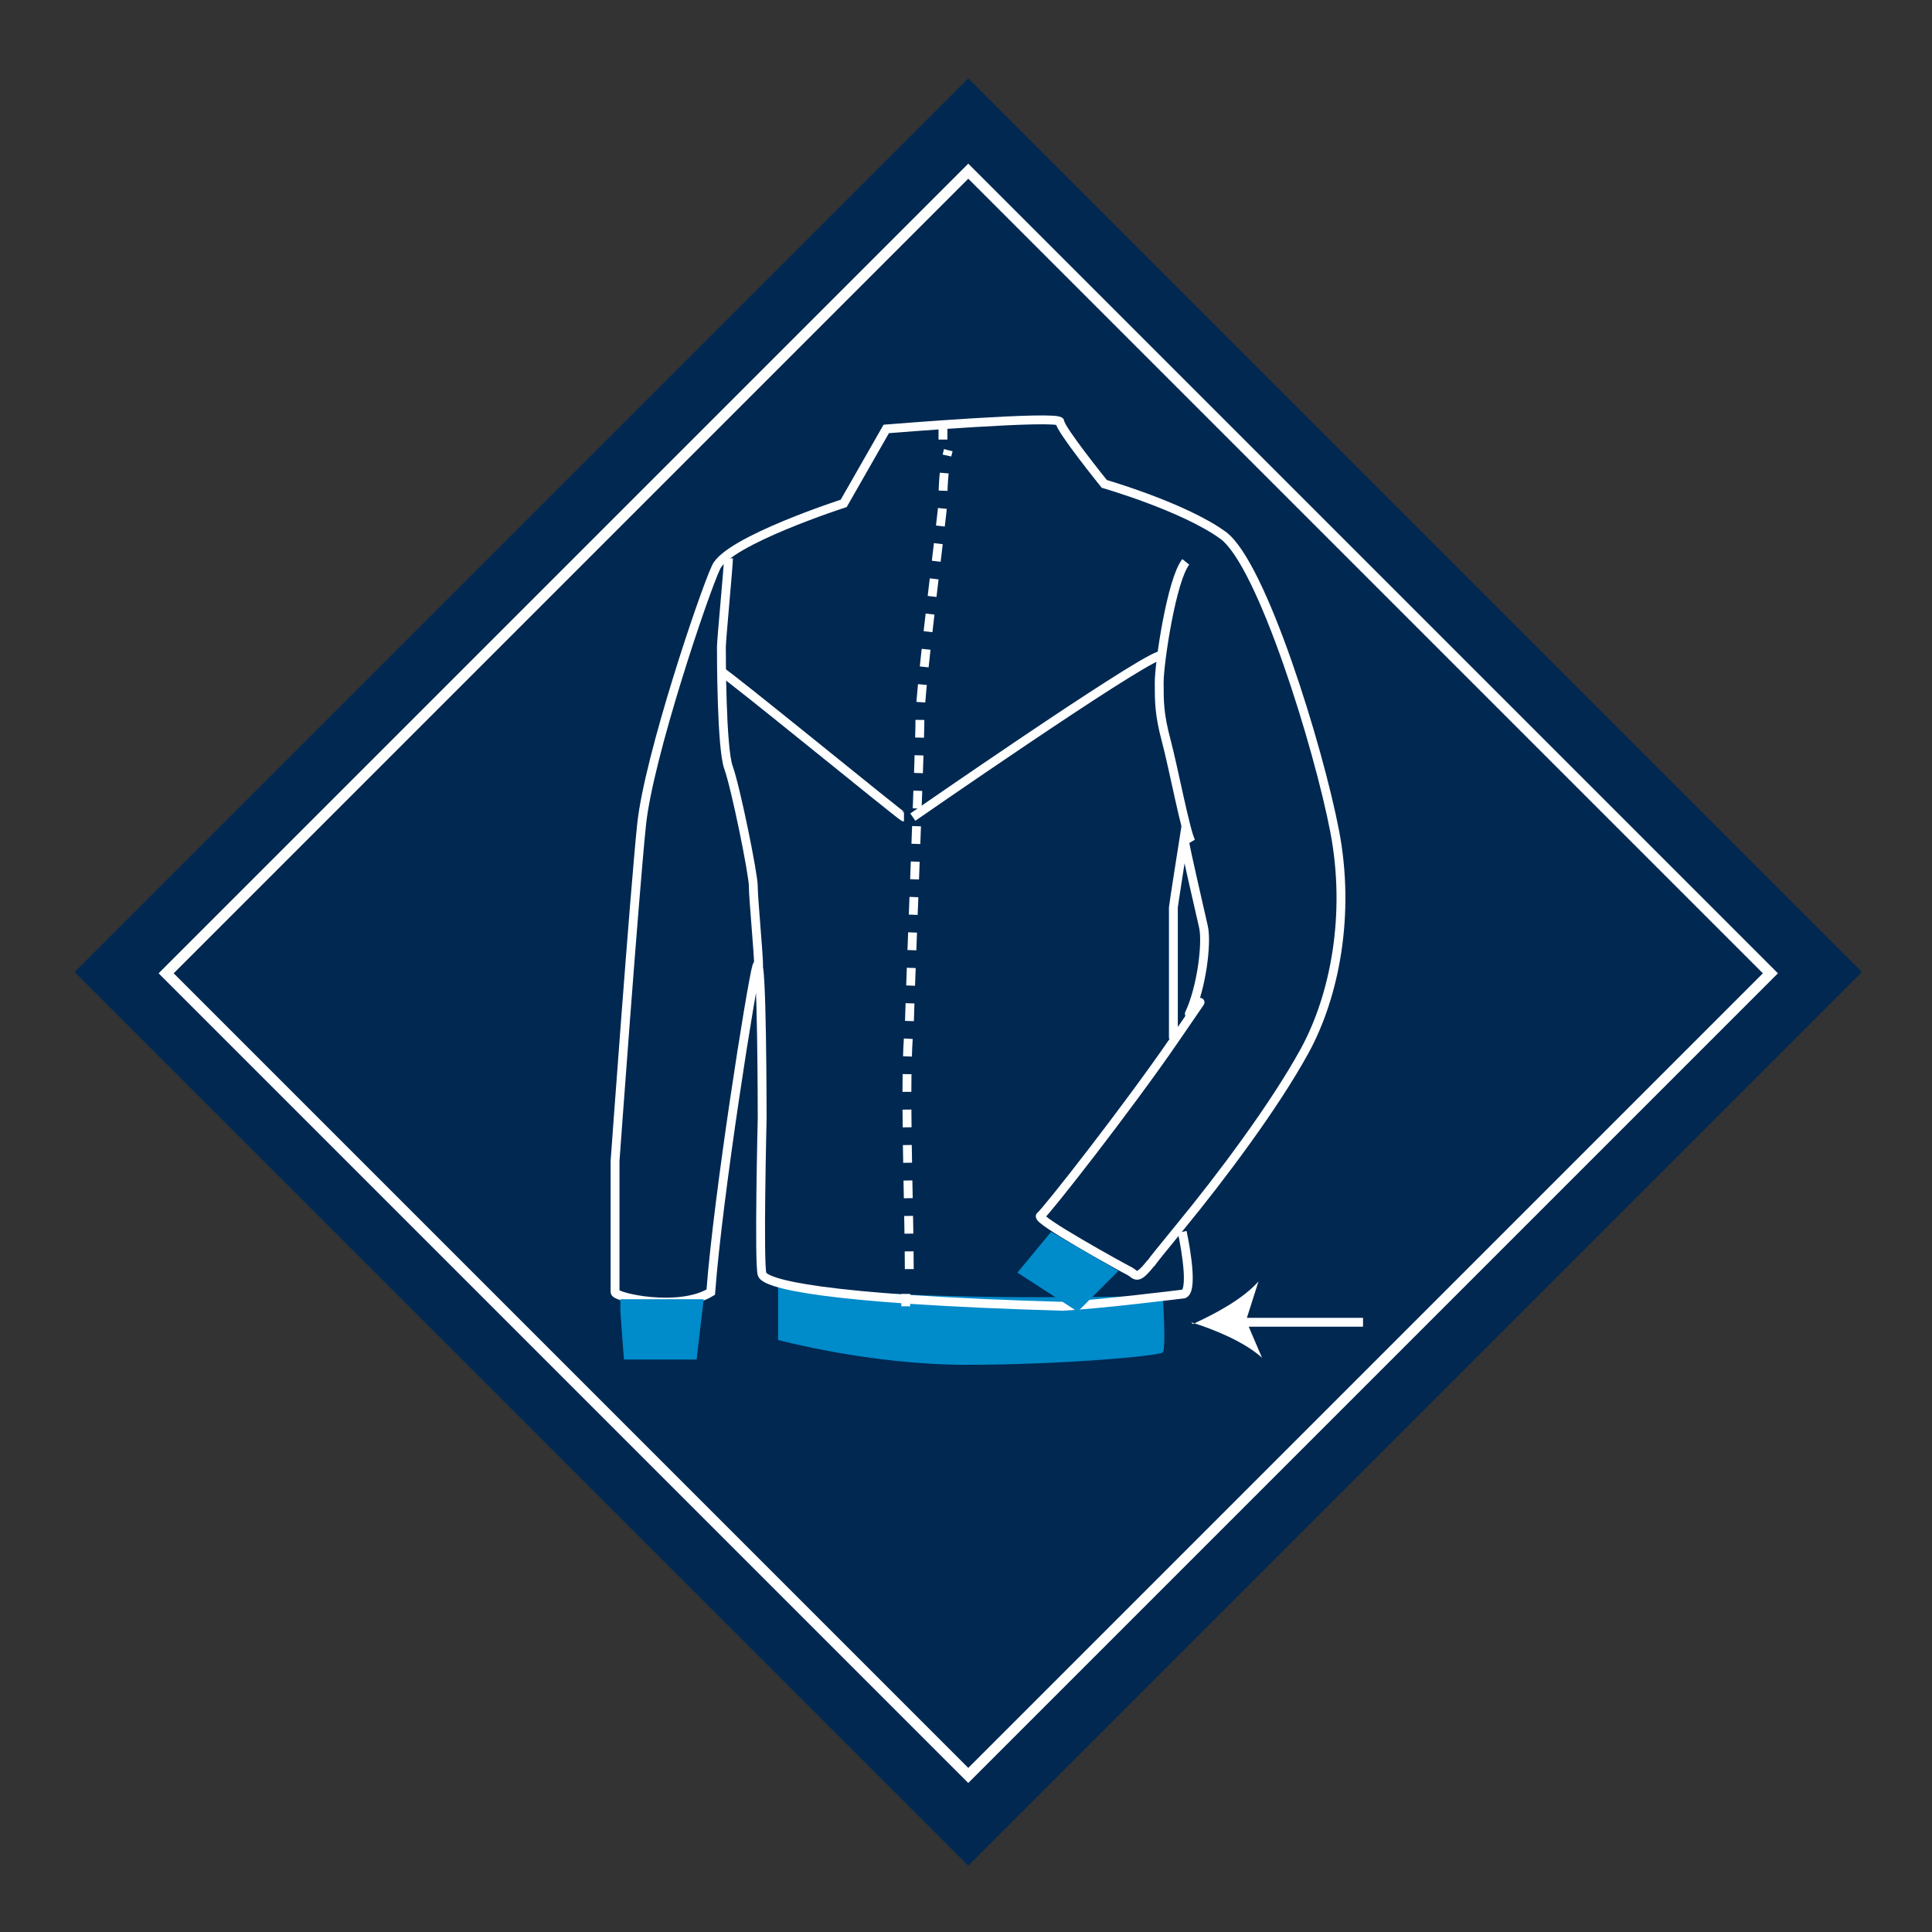<?xml version="1.0" encoding="UTF-8"?>
<svg id="Ebene_1" data-name="Ebene 1" xmlns="http://www.w3.org/2000/svg" version="1.1" viewBox="0 0 109 109">
  <rect x="0" y="0" width="109" height="109" fill="#333333" stroke="none"/>
  <defs>
    <style>
      .cls-1 {
        fill: #008bcb;
      }

      .cls-1, .cls-2, .cls-3 {
        stroke-width: 0px;
      }

      .cls-4, .cls-5, .cls-6 {
        fill: none;
        stroke: #fff;
      }

      .cls-4, .cls-6 {
        stroke-miterlimit: 10;
        stroke-width: .5px;
      }

      .cls-5 {
        stroke-miterlimit: 4;
        stroke-width: .6px;
      }

      .cls-2 {
        fill: #002851;
      }

      .cls-6 {
        stroke-dasharray: 0 0 0 0 0 0 1 1;
      }

      .cls-3 {
        fill: #fff;
      }
    </style>
  </defs>
  <rect class="cls-2" x="19" y="19.2" width="71.3" height="71.3" transform="translate(-22.8 54.7) rotate(-45)"/>
  <rect class="cls-5" x="22.6" y="22.9" width="64" height="64" transform="translate(-22.8 54.7) rotate(-45)"/>
  <g>
    <line class="cls-4" x1="76.9" y1="74.6" x2="70.1" y2="74.6"/>
    <path class="cls-3" d="M67.3,74.7c1.3-.6,2.8-1.4,3.7-2.4l-.7,2.2.9,2.1c-1-.9-2.7-1.6-4-2h0Z"/>
  </g>
  <path class="cls-1" d="M43.9,72.2v3.4s5.2,1.4,10.6,1.4,10.9-.5,11.1-.7,0-3.2,0-3.2c0,0-16.8.5-21.8-.9"/>
  <g>
    <path class="cls-4" d="M60,73.7c-13.9-.4-16.8-1.3-17-1.8s0-8.8,0-8.8c0,0,0-9.6-.3-8.6s-2.2,13-2.6,18.4c-1.8,1.1-5.4.3-5.4,0v-7.4s1.1-15.2,1.5-19,3.5-13,4.2-14.5,7.2-3.6,7.2-3.6l2.4-4.2s9.8-.8,9.8-.4,2.5,3.5,2.5,3.5c0,0,4.5,1.3,6.7,2.9s5.4,12,6.3,16.7,0,9.3-1.7,12.4-4.7,7.1-7,9.9-1.4,1.8-1.7,2.1c-.8,1-.8.6-1.2.4s-5.3-2.9-5-3.1,5-6.2,7.6-10,.8-1.1.8-1.4c.7-1.5,1-4,.8-4.9s-1-4.3-1.1-5c0,0-.6,3.8-.6,3.9v7.4"/>
    <g>
      <path class="cls-4" d="M51.1,73.7v-.7"/>
      <path class="cls-6" d="M51.3,71.6c0-3.6-.3-10.9,0-13.7.1-3.6.6-15.5.6-17.3s1.3-11.8,1.3-12.3,0-1.8.3-2.9"/>
      <path class="cls-4" d="M53.2,24.8v-.7"/>
    </g>
    <path class="cls-4" d="M66.7,69.5s.7,3.2.1,3.5c0,0-4.8.6-6.9.7"/>
    <path class="cls-4" d="M66.9,31.7c-.8,1-1.5,5.7-1.5,6.8s0,1.8.4,3.3,1.1,5.2,1.4,5.7"/>
    <path class="cls-4" d="M51.5,46.1s12.4-8.6,13.9-9.1"/>
    <path class="cls-4" d="M51,46.1c-.1,0-10-8.1-10.3-8.2"/>
    <path class="cls-4" d="M41.1,31.5c0,.4-.4,4.6-.4,5s0,5.7.4,6.8c.4,1.1,1.4,6,1.4,6.7s.3,3.8.3,4.5"/>
    <polygon class="cls-1" points="35 74 35.2 76.7 39.3 76.7 39.7 73.3 35 73.3 35 74"/>
    <polygon class="cls-1" points="59.3 69.5 57.4 71.8 60.8 74 63.1 71.7 59.3 69.5"/>
  </g>
</svg>